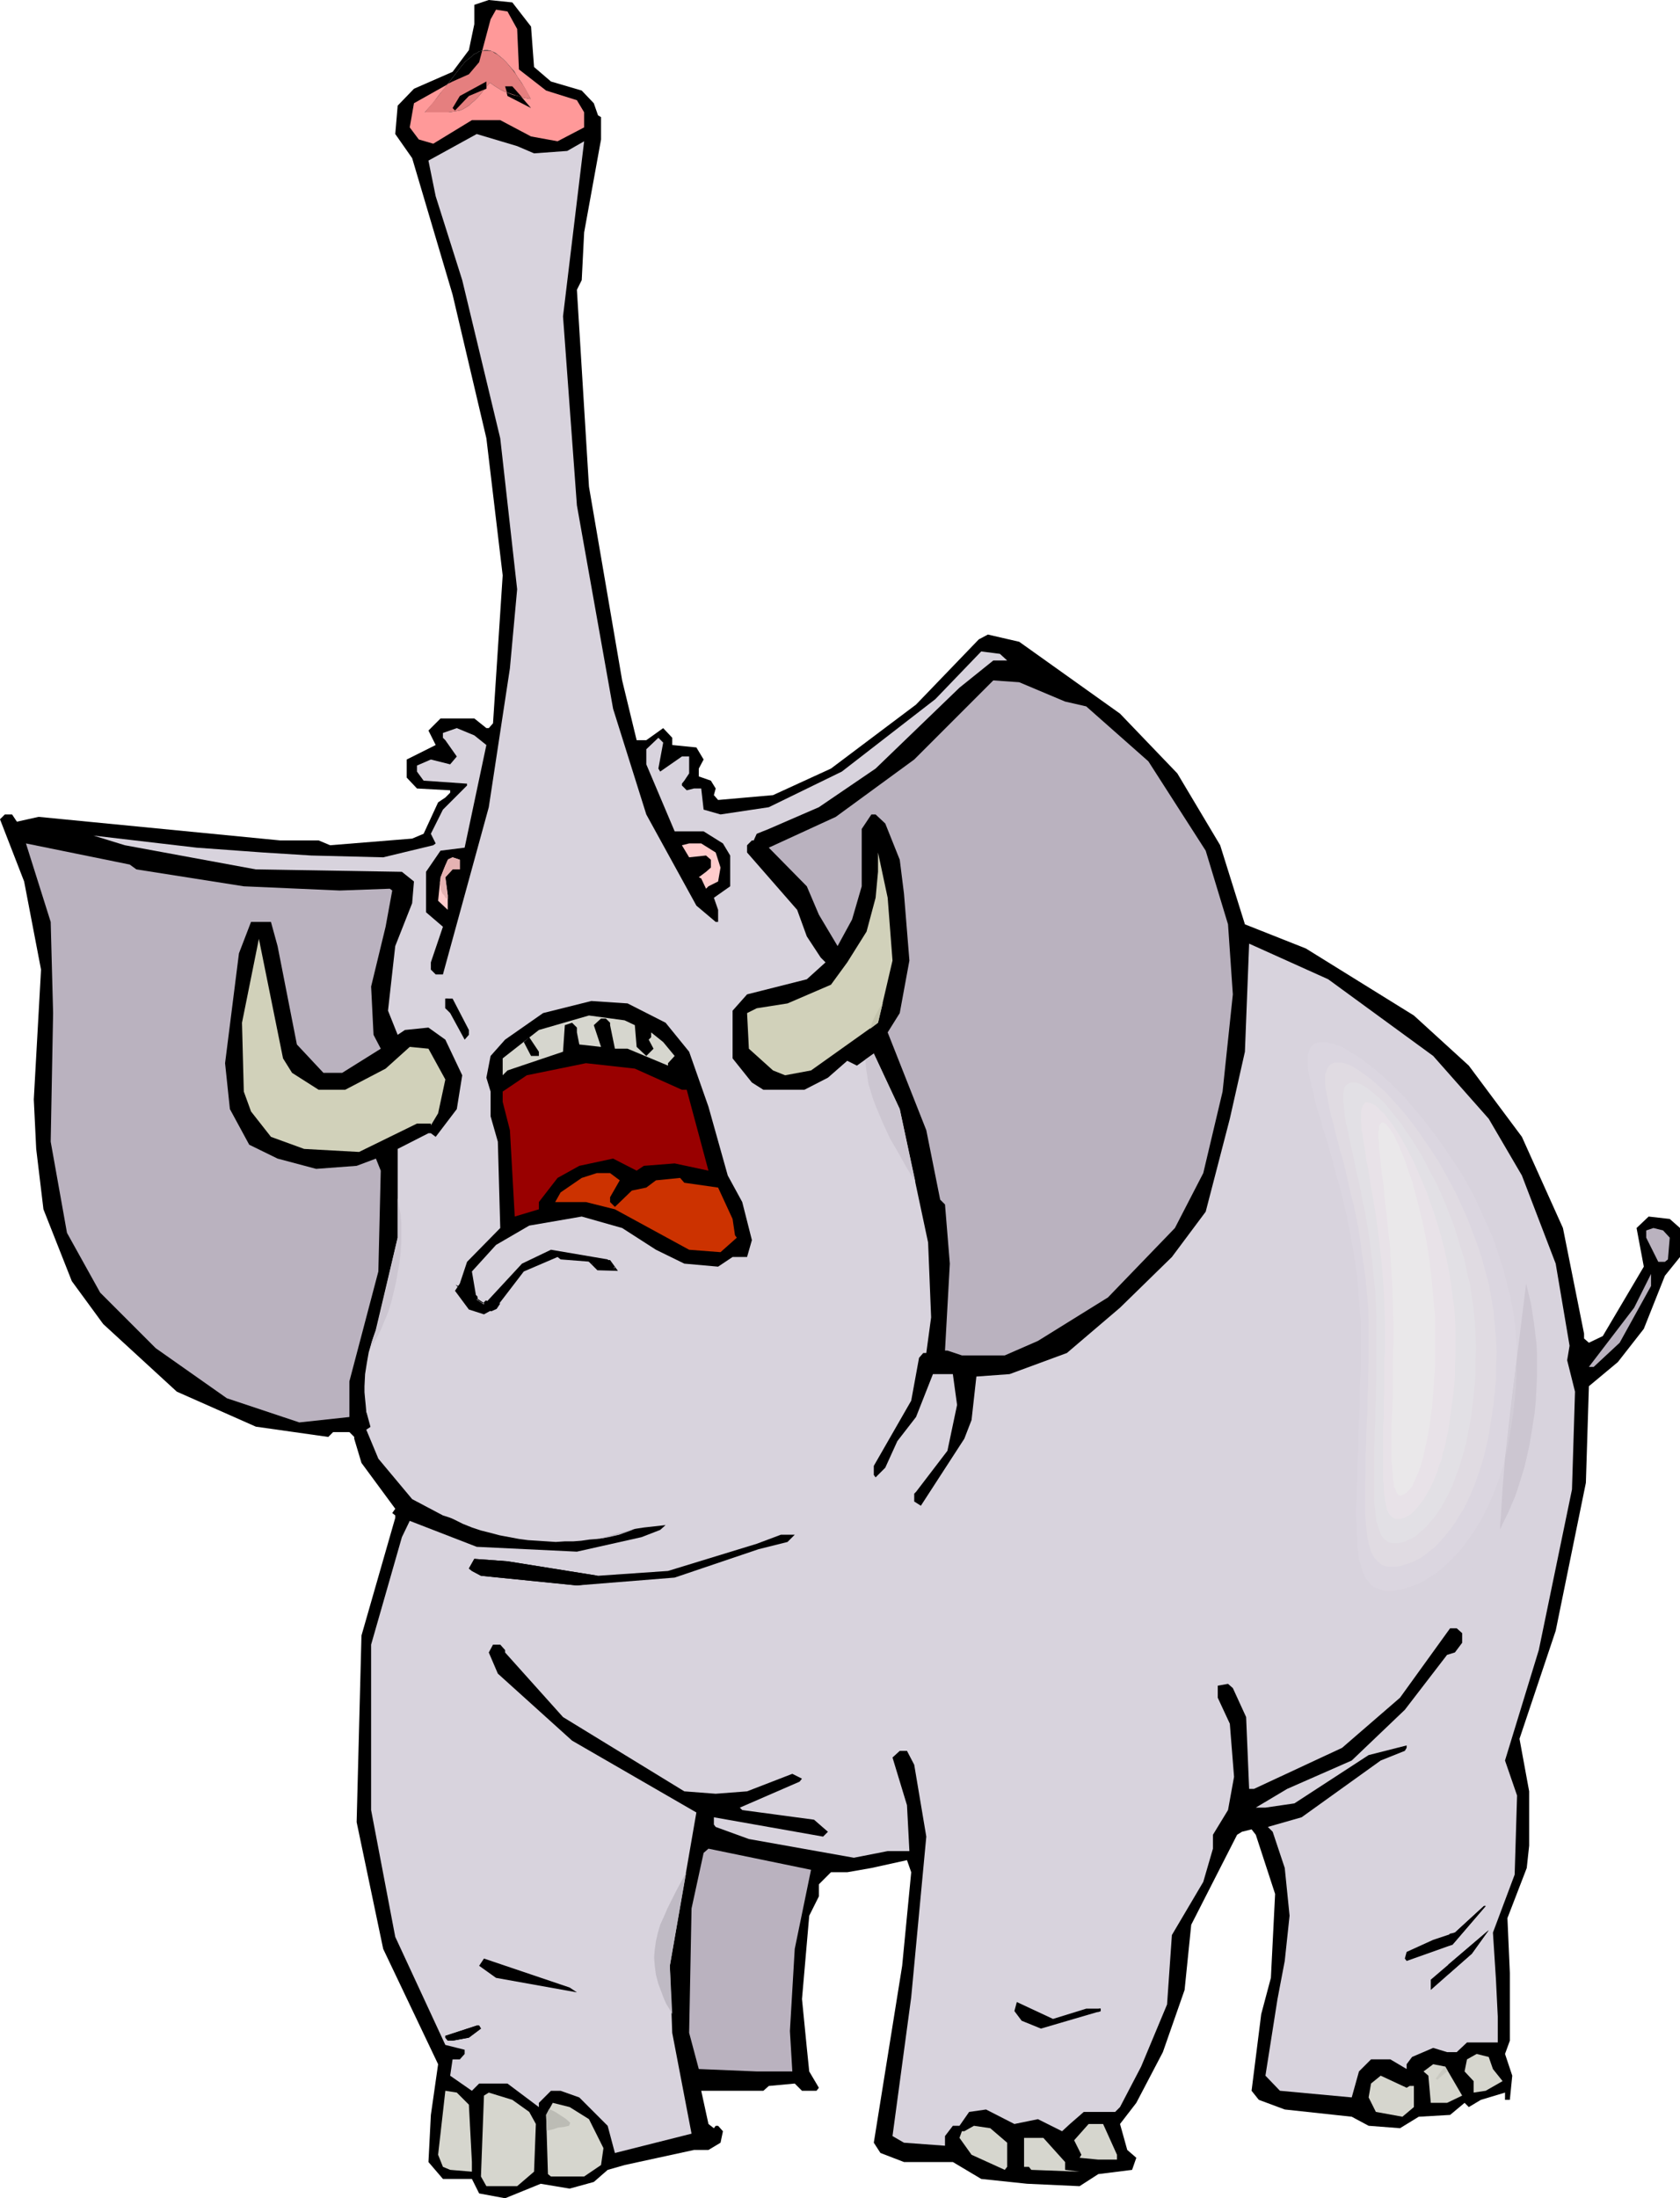<?xml version="1.0" encoding="UTF-8" standalone="no"?>
<svg
   version="1.0"
   width="119.036mm"
   height="155.668mm"
   id="svg67"
   sodipodi:docname="Elephant - Scared.wmf"
   xmlns:inkscape="http://www.inkscape.org/namespaces/inkscape"
   xmlns:sodipodi="http://sodipodi.sourceforge.net/DTD/sodipodi-0.dtd"
   xmlns="http://www.w3.org/2000/svg"
   xmlns:svg="http://www.w3.org/2000/svg">
  <sodipodi:namedview
     id="namedview67"
     pagecolor="#ffffff"
     bordercolor="#000000"
     borderopacity="0.25"
     inkscape:showpageshadow="2"
     inkscape:pageopacity="0.0"
     inkscape:pagecheckerboard="0"
     inkscape:deskcolor="#d1d1d1"
     inkscape:document-units="mm" />
  <defs
     id="defs1">
    <pattern
       id="WMFhbasepattern"
       patternUnits="userSpaceOnUse"
       width="6"
       height="6"
       x="0"
       y="0" />
  </defs>
  <path
     style="fill:#000000;fill-opacity:1;fill-rule:evenodd;stroke:none"
     d="m 142.21,7.11 0.808,10.827 4.525,3.878 8.242,2.424 3.232,3.393 1.131,3.232 0.808,0.485 v 5.979 l -4.525,24.885 -0.646,12.766 -1.293,2.585 3.232,52.679 8.888,51.871 3.878,15.998 h 2.586 l 4.525,-3.232 2.424,2.585 v 1.939 l 6.464,0.646 1.939,3.232 -1.293,2.424 v 2.101 l 3.232,1.131 1.293,2.101 -0.485,1.778 1.131,1.293 14.706,-1.293 15.514,-7.11 22.786,-17.129 16.807,-17.452 2.424,-1.293 8.403,1.939 26.988,19.229 15.352,15.998 11.474,19.229 6.626,21.168 16.322,6.464 28.927,17.937 14.706,13.412 14.221,19.068 10.989,24.4 5.656,28.278 v 1.293 l 1.293,1.131 3.717,-1.778 10.989,-18.583 -1.939,-10.342 3.232,-3.07 5.656,0.646 2.747,2.424 v 7.756 l -4.04,5.009 -5.656,14.22 -6.949,8.888 -7.757,6.464 -0.808,25.855 -8.08,39.59 -9.696,28.925 2.586,14.058 v 14.543 l -0.646,5.979 -5.171,13.412 0.646,14.705 v 18.098 l -1.293,3.555 1.939,5.817 -0.646,6.464 h -1.293 v -1.939 l -6.464,1.939 -3.232,1.939 -1.131,-1.131 -3.878,3.232 -8.403,0.485 -5.01,3.07 -8.403,-0.646 -4.525,-2.424 -17.938,-1.939 -6.949,-2.585 -1.939,-2.424 2.586,-20.522 2.586,-9.695 1.131,-22.461 -5.171,-15.836 -1.131,-1.454 -2.586,0.646 -1.293,0.808 -12.282,24.077 -1.778,17.452 -5.818,16.644 -7.111,13.574 -4.363,5.656 1.939,6.948 2.424,2.101 -1.131,3.232 -9.05,1.131 -5.01,3.232 -14.059,-0.646 -12.282,-1.293 -7.595,-4.525 h -13.09 l -6.303,-2.424 -1.778,-2.747 7.595,-47.346 2.424,-25.047 -1.131,-3.232 -9.535,2.101 -6.464,1.131 h -4.363 l -3.232,3.232 v 3.232 l -2.586,5.171 -1.939,22.3 1.293,13.089 0.646,6.302 2.586,4.363 -0.646,0.808 h -3.878 l -1.939,-1.939 -6.949,0.646 -1.454,1.293 h -16.645 l 1.939,8.888 1.454,1.131 0.485,-0.646 h 0.646 l 1.293,1.454 -0.646,3.07 -3.232,1.939 h -3.878 l -18.584,4.04 -4.525,1.293 -3.717,3.232 -6.464,1.778 -7.757,-1.293 -9.535,3.878 -6.949,-1.293 -1.939,-3.878 h -7.757 l -3.878,-4.525 0.646,-12.604 1.939,-13.574 -14.706,-30.864 -7.111,-33.934 1.293,-49.932 9.05,-31.51 v -0.646 l -0.808,-0.646 0.808,-1.131 -9.05,-12.281 -1.939,-6.464 v -0.485 l -1.293,-1.293 h -4.363 l -1.293,1.293 -19.392,-2.747 -21.17,-9.372 L 27.634,354.369 19.231,342.896 11.635,323.667 9.696,307.508 9.05,294.257 10.989,259.515 6.464,235.923 0,219.279 1.293,217.986 h 1.939 l 1.293,1.939 5.818,-1.293 64.641,6.302 H 85.326 l 3.07,1.293 21.978,-1.778 3.07,-1.293 3.878,-8.403 1.939,-1.293 1.293,-1.293 v -0.646 L 111.667,211.038 108.92,208.129 v -4.848 l 7.757,-3.878 -1.939,-3.878 3.232,-3.232 h 9.05 l 3.232,2.585 h 0.646 l 1.131,-1.293 2.586,-39.59 -4.363,-36.681 -9.05,-38.459 -10.827,-36.52 -4.525,-6.464 0.646,-7.595 4.363,-4.525 10.343,-4.525 4.363,-5.817 1.454,-6.948 V 1.293 L 130.898,0 l 6.302,0.646 z"
     id="path1" />
  <path
     style="fill:#ff9999;fill-opacity:1;fill-rule:evenodd;stroke:none"
     d="m 138.493,7.756 0.485,10.827 7.272,5.656 8.242,2.585 1.939,3.232 v 4.04 l -7.111,3.717 -7.111,-1.293 -8.242,-4.363 h -7.595 l -10.343,6.302 -3.878,-1.131 -2.424,-3.232 1.131,-6.464 10.343,-5.817 4.363,-1.939 2.747,-3.232 3.07,-11.473 1.454,-2.585 3.07,0.485 z"
     id="path2" />
  <path
     style="fill:#000000;fill-opacity:1;fill-rule:evenodd;stroke:none"
     d="m 125.565,25.693 -3.717,3.878 -0.646,-0.646 1.939,-3.232 7.111,-3.878 v 1.939 z"
     id="path3" />
  <path
     style="fill:#000000;fill-opacity:1;fill-rule:evenodd;stroke:none"
     d="m 142.21,28.925 -6.302,-3.232 -0.646,-2.585 h 1.939 z"
     id="path4" />
  <path
     style="fill:#d8d3dd;fill-opacity:1;fill-rule:evenodd;stroke:none"
     d="m 143.018,41.044 8.888,-0.646 4.525,-2.585 -5.656,46.861 3.717,50.578 9.696,54.456 8.888,28.278 13.413,24.4 5.171,4.363 h 0.646 v -3.232 l -1.131,-3.232 4.363,-3.07 v -8.241 l -1.939,-3.232 -5.171,-3.232 h -7.757 l -7.595,-17.937 v -4.04 l 3.232,-3.07 1.293,1.293 -1.293,6.948 0.485,0.808 5.818,-4.04 h 1.939 v 4.525 l -1.293,1.939 -0.646,0.808 v 0.485 l 1.293,1.293 1.939,-0.485 h 1.939 l 0.646,5.656 4.525,1.293 12.928,-1.939 19.554,-9.534 25.048,-19.391 12.282,-12.766 5.01,0.646 1.939,1.778 h -3.717 l -9.05,7.272 -22.463,21.653 -15.191,10.342 -13.413,5.817 -3.232,1.293 -0.808,1.778 h -0.485 l -1.293,1.293 v 1.939 l 13.413,15.351 2.586,7.11 3.717,5.656 1.293,1.293 -5.01,4.525 -15.999,4.04 -3.878,4.363 v 12.766 l 5.171,6.464 3.07,1.939 h 10.989 l 6.302,-3.232 5.171,-4.525 2.586,1.293 4.525,-3.232 6.949,14.866 7.595,35.712 0.808,20.037 -1.293,9.534 h -0.808 l -1.131,1.293 -2.101,11.473 -10.019,17.452 v 2.424 l 0.485,0.646 2.586,-2.585 3.232,-7.11 5.01,-6.464 4.525,-11.473 h 5.333 l 1.131,8.241 -2.586,12.281 -8.403,10.988 -0.485,0.485 v 2.101 l 1.778,1.131 11.635,-17.937 1.939,-5.009 1.293,-11.635 8.888,-0.646 15.352,-5.656 14.221,-12.119 13.898,-13.574 9.05,-12.119 6.464,-24.885 4.04,-17.937 1.131,-28.925 21.17,9.534 28.119,20.522 14.867,16.805 8.888,15.19 9.05,23.592 3.717,21.976 -0.646,3.878 2.101,8.403 -0.808,26.178 -8.888,42.983 -9.05,29.571 3.232,9.372 -0.646,21.168 -5.818,15.513 0.808,12.604 0.485,9.857 v 6.948 h -8.242 l -2.747,2.585 h -2.586 l -3.717,-1.131 -5.656,2.424 -1.454,1.939 v 1.293 l -4.363,-2.585 h -5.171 l -3.232,3.232 -1.939,6.948 -19.231,-1.778 -3.878,-4.04 3.232,-20.522 1.939,-10.18 1.293,-12.119 -1.293,-12.766 -3.232,-9.695 -1.293,-1.293 9.05,-2.585 21.17,-15.19 6.464,-2.585 0.485,-0.808 v -0.646 l -10.181,2.585 -19.877,12.927 -7.757,1.131 h -2.586 l 8.403,-5.009 17.291,-7.595 14.221,-13.574 11.312,-14.705 2.101,-0.646 1.939,-2.585 v -2.585 l -1.454,-1.293 h -1.778 l -13.413,18.583 -15.514,13.412 -23.594,10.988 h -1.293 l -0.808,-19.229 -3.555,-7.756 -1.293,-1.131 -2.747,0.485 v 3.232 l 3.232,6.948 1.131,14.22 -1.616,8.888 -4.04,6.625 v 3.717 l -2.586,8.888 -8.403,14.22 -1.293,18.583 -6.949,16.644 -5.656,10.827 -1.293,1.293 h -8.403 l -3.717,3.232 -2.101,1.939 -6.464,-3.232 -6.302,1.293 -7.595,-3.878 -4.525,0.646 -2.586,3.717 h -1.778 l -2.101,2.747 v 2.585 l -10.989,-0.808 -3.07,-1.778 5.01,-37.166 4.04,-42.983 -3.232,-19.229 -1.939,-3.717 h -1.939 l -1.939,1.778 3.878,12.766 0.646,12.281 h -5.818 l -9.05,1.778 -28.119,-5.009 -8.888,-3.232 -0.485,-0.646 v -1.939 l 29.25,5.171 1.293,-1.293 -3.717,-3.232 -19.231,-2.585 -0.646,-0.646 15.999,-6.948 0.646,-0.808 -2.586,-1.293 -12.12,4.686 -8.403,0.646 -8.403,-0.646 -32.482,-19.876 -15.514,-17.29 v -0.646 l -1.293,-1.454 h -1.939 l -1.131,2.101 2.424,5.656 19.877,17.937 33.29,19.229 -7.111,41.044 0.646,17.937 5.171,26.986 -20.523,5.171 -1.939,-7.272 -7.595,-7.595 -5.01,-1.778 h -2.586 l -3.232,3.232 v 1.131 l -8.403,-6.302 h -7.595 l -1.939,1.939 -5.818,-4.04 0.646,-4.363 h 1.939 l 1.293,-1.454 v -1.131 l -5.171,-1.293 -13.413,-28.925 -6.464,-33.934 v -44.276 l 8.242,-28.763 2.101,-4.363 17.938,6.948 26.826,1.293 17.291,-3.878 5.01,-1.939 1.454,-1.293 -5.818,0.646 -17.291,2.585 -24.24,-1.939 -12.282,-3.878 -8.242,-4.363 -9.05,-10.827 -3.232,-7.756 1.939,-1.293 1.293,-1.293 v -1.131 l -1.293,-1.616 h -1.293 l -0.646,0.808 v -11.473 l 8.403,-35.388 V 307.508 l 8.242,-4.201 h 0.646 l 1.293,0.97 5.656,-7.433 1.454,-9.049 -4.525,-9.534 -4.525,-3.232 -6.302,0.646 -1.939,1.293 -2.586,-6.464 1.939,-17.29 4.525,-11.473 0.485,-5.817 -3.232,-2.585 -39.108,-0.646 -35.068,-6.464 -8.403,-2.585 27.634,3.232 17.776,1.293 12.928,0.808 19.231,0.485 13.413,-3.232 0.646,-0.485 -1.293,-2.585 3.232,-6.464 6.464,-6.464 v -0.485 l -11.635,-0.808 -1.778,-2.424 v -1.616 l 3.717,-1.616 5.171,1.293 1.778,-2.101 -3.07,-4.363 -0.646,-0.646 v -1.293 l 3.717,-1.293 4.686,1.939 3.232,2.585 -5.818,27.47 -6.464,0.808 -3.878,5.656 v 10.827 l 4.525,3.878 -3.232,9.534 v 1.939 l 1.293,1.293 h 1.939 l 12.282,-44.761 5.656,-37.166 1.939,-21.168 -4.525,-40.398 -10.181,-42.337 -7.111,-22.461 -1.939,-9.534 12.928,-7.11 10.827,3.232 z"
     id="path5" />
  <path
     style="fill:#bab2bf;fill-opacity:1;fill-rule:evenodd;stroke:none"
     d="m 285.228,187.769 5.656,1.293 16.645,14.705 15.352,23.915 5.979,19.714 1.293,18.745 -2.747,26.016 -5.171,21.815 -7.595,14.705 -17.938,18.583 -18.746,11.635 -8.888,3.878 h -11.474 l -3.878,-1.293 h -0.646 l 1.293,-23.269 -1.293,-15.836 -1.293,-1.293 -3.717,-18.583 -10.343,-26.178 3.232,-5.171 2.586,-14.058 -1.454,-17.937 -1.131,-9.049 -3.878,-9.695 -2.586,-2.424 h -1.131 l -2.586,3.878 v 15.351 l -2.586,8.888 -3.878,7.11 -5.01,-8.403 -3.232,-7.595 -10.181,-10.342 17.938,-8.241 21.008,-15.351 21.17,-21.168 6.949,0.485 z"
     id="path6" />
  <path
     style="fill:#bab2bf;fill-opacity:1;fill-rule:evenodd;stroke:none"
     d="m 36.522,232.691 28.765,4.525 25.695,1.131 13.413,-0.485 0.646,0.485 -1.778,9.695 -3.878,15.998 0.646,12.927 1.939,3.717 -10.343,6.464 h -5.01 l -7.111,-7.595 -5.171,-26.339 -1.778,-6.464 h -5.333 l -3.232,8.403 -3.717,29.41 1.293,12.281 5.171,9.534 7.595,3.717 10.343,2.747 10.827,-0.808 5.171,-1.939 1.293,3.232 -0.646,26.986 -7.757,29.41 v 9.534 L 80.155,380.709 60.762,374.245 41.693,360.833 26.826,345.967 17.938,329.969 13.575,305.569 14.221,271.15 13.575,246.75 6.949,225.743 34.745,231.398 Z"
     id="path7" />
  <path
     style="fill:#ffcccc;fill-opacity:1;fill-rule:evenodd;stroke:none"
     d="m 191.66,228.167 1.293,4.04 -0.646,3.717 -2.586,1.293 -0.646,0.646 -1.293,-2.747 -0.646,-0.323 1.939,-1.454 1.293,-1.131 v -2.101 l -1.293,-1.131 -4.525,0.485 -1.939,-3.232 1.939,-0.485 h 3.232 z"
     id="path8" />
  <path
     style="fill:#d1d1ba;fill-opacity:1;fill-rule:evenodd;stroke:none"
     d="m 239.01,257.091 -3.878,16.644 -17.938,12.766 -6.949,1.293 -3.232,-1.293 -6.464,-5.817 -0.485,-9.534 2.586,-1.293 8.242,-1.293 11.635,-5.009 4.363,-5.979 5.171,-8.241 2.424,-9.049 0.646,-6.948 v -5.171 l 2.586,12.119 z"
     id="path9" />
  <path
     style="fill:#ffcccc;fill-opacity:1;fill-rule:evenodd;stroke:none"
     d="m 123.141,232.691 h -1.939 l -1.939,2.101 0.646,4.848 v 3.878 l -2.586,-2.424 0.646,-6.302 1.939,-4.686 1.293,-0.646 1.939,0.646 z"
     id="path10" />
  <path
     style="fill:#d1d1ba;fill-opacity:1;fill-rule:evenodd;stroke:none"
     d="m 78.216,287.147 7.111,4.525 h 7.111 l 10.827,-5.656 6.464,-5.817 5.01,0.485 4.525,8.241 -1.939,9.049 -1.939,3.232 v -0.485 h -3.717 l -15.514,7.595 -14.706,-0.808 -8.888,-3.232 -5.333,-6.787 -1.939,-5.333 -0.485,-18.421 4.525,-22.461 6.464,31.995 z"
     id="path11" />
  <path
     style="fill:#000000;fill-opacity:1;fill-rule:evenodd;stroke:none"
     d="m 125.565,275.674 v 1.293 l -1.131,1.293 -3.878,-7.11 -1.293,-1.293 v -2.585 h 1.939 z"
     id="path12" />
  <path
     style="fill:#000000;fill-opacity:1;fill-rule:evenodd;stroke:none"
     d="m 178.247,273.735 6.302,7.756 5.171,14.705 5.171,18.421 3.878,7.11 2.586,10.18 -1.293,4.525 h -3.878 l -3.878,2.585 -9.05,-0.808 -7.595,-3.717 -9.05,-5.817 -10.827,-3.07 -14.059,2.424 -8.888,5.171 -6.464,7.11 1.293,7.595 1.939,1.293 10.181,-10.988 7.757,-3.717 15.191,2.585 1.939,2.585 h -4.525 l -1.778,-1.939 -8.242,-0.646 -0.808,-0.646 -9.05,3.878 -7.434,9.695 -3.232,1.778 -4.04,-1.293 -3.717,-5.009 1.293,-1.939 1.939,-5.817 8.888,-9.049 -0.646,-23.108 -1.939,-6.787 v -6.625 l -1.131,-3.717 1.131,-5.817 3.878,-4.363 10.181,-7.11 12.928,-3.232 9.696,0.646 z"
     id="path13" />
  <path
     style="fill:#d6d6ce;fill-opacity:1;fill-rule:evenodd;stroke:none"
     d="m 170.006,274.382 0.485,5.817 2.586,2.424 1.939,-1.939 -1.293,-2.424 0.646,-0.646 v -1.293 l 3.232,2.585 3.07,3.717 -1.778,1.939 v 0.646 l -10.827,-4.525 h -3.394 l -1.293,-6.302 v -0.646 l -1.131,-1.131 h -1.293 l -1.939,1.778 1.939,5.817 -5.818,-0.646 -0.646,-3.232 v -1.293 l -1.293,-1.293 -1.939,0.646 -0.485,7.11 -14.867,5.009 -1.293,1.293 v -4.525 l 9.696,-7.595 13.413,-3.878 9.535,1.293 z"
     id="path14" />
  <path
     style="fill:#000000;fill-opacity:1;fill-rule:evenodd;stroke:none"
     d="m 144.311,282.623 h -2.101 l -1.939,-3.717 1.454,-1.293 2.586,3.878 z"
     id="path15" />
  <path
     style="fill:#990000;fill-opacity:1;fill-rule:evenodd;stroke:none"
     d="m 182.611,291.672 h 1.293 l 5.818,21.653 -9.05,-1.939 -8.242,0.646 -1.939,1.293 -6.302,-3.232 -9.05,1.939 -5.818,3.232 -5.01,6.464 v 1.939 l -6.464,1.939 -1.293,-23.108 -1.939,-7.595 v -2.747 l 6.464,-4.363 15.837,-3.232 13.09,1.454 z"
     id="path16" />
  <path
     style="fill:#cc3200;fill-opacity:1;fill-rule:evenodd;stroke:none"
     d="m 165.966,315.911 -2.586,4.525 v 1.293 l 1.293,1.293 4.525,-4.363 3.878,-0.808 2.586,-1.939 6.464,-0.646 1.131,1.293 9.05,1.293 3.878,8.403 0.646,4.363 0.485,0.646 -4.363,3.878 -8.403,-0.646 -19.877,-10.827 -7.757,-1.939 h -8.242 l 1.454,-2.585 5.656,-3.878 4.04,-1.293 h 3.555 z"
     id="path17" />
  <path
     style="fill:#bab2bf;fill-opacity:1;fill-rule:evenodd;stroke:none"
     d="m 447.154,331.262 -0.485,5.817 -0.808,0.646 h -1.778 l -3.232,-6.464 v -1.939 l 1.939,-0.646 2.586,0.646 z"
     id="path18" />
  <path
     style="fill:#bab2bf;fill-opacity:1;fill-rule:evenodd;stroke:none"
     d="m 433.741,359.379 -6.949,6.464 h -1.293 l 12.12,-15.836 4.525,-9.049 v 3.232 z"
     id="path19" />
  <path
     style="fill:#000000;fill-opacity:1;fill-rule:evenodd;stroke:none"
     d="m 210.891,412.704 -7.757,1.939 -22.463,7.595 -26.18,2.101 -25.695,-2.585 -2.424,-1.293 -0.808,-0.646 1.454,-2.585 8.888,0.646 24.24,3.878 18.746,-1.293 23.756,-7.272 6.464,-2.424 h 3.717 z"
     id="path20" />
  <path
     style="fill:#bab2bf;fill-opacity:1;fill-rule:evenodd;stroke:none"
     d="m 212.83,521.616 -1.293,21.976 0.646,10.827 h -9.535 l -15.514,-0.646 -2.586,-9.695 0.646,-33.288 3.232,-14.866 1.293,-1.131 27.472,5.656 z"
     id="path21" />
  <path
     style="fill:#000000;fill-opacity:1;fill-rule:evenodd;stroke:none"
     d="m 388.977,520.485 -12.282,4.363 -0.485,-0.646 0.485,-1.778 7.111,-3.232 5.818,-1.939 7.757,-7.11 h 0.485 z"
     id="path22" />
  <path
     style="fill:#000000;fill-opacity:1;fill-rule:evenodd;stroke:none"
     d="m 383.159,532.604 v -2.747 l 15.514,-13.25 -4.525,6.302 z"
     id="path23" />
  <path
     style="fill:#000000;fill-opacity:1;fill-rule:evenodd;stroke:none"
     d="m 154.492,533.251 -21.655,-3.878 -4.525,-3.232 1.293,-1.939 22.948,7.756 z"
     id="path24" />
  <path
     style="fill:#000000;fill-opacity:1;fill-rule:evenodd;stroke:none"
     d="m 290.884,537.614 h 3.878 v 0.646 l -15.999,4.686 -5.171,-2.101 -1.939,-2.585 0.646,-2.424 9.696,4.525 z"
     id="path25" />
  <path
     style="fill:#000000;fill-opacity:1;fill-rule:evenodd;stroke:none"
     d="m 128.797,542.946 -3.232,2.424 -4.363,0.808 h -1.293 l -0.646,-0.808 v -0.485 l 8.403,-2.747 h 0.646 z"
     id="path26" />
  <path
     style="fill:#d6d6ce;fill-opacity:1;fill-rule:evenodd;stroke:none"
     d="m 399.804,553.773 2.586,3.232 -4.525,2.585 -3.232,0.485 v -3.07 l -2.424,-2.585 0.646,-3.232 2.586,-1.454 3.232,0.808 z"
     id="path27" />
  <path
     style="fill:#d6d6ce;fill-opacity:1;fill-rule:evenodd;stroke:none"
     d="m 391.563,560.883 -4.04,1.939 h -4.363 l -0.646,-7.272 -1.293,-1.131 2.586,-1.939 3.232,0.646 z"
     id="path28" />
  <path
     style="fill:#d6d6ce;fill-opacity:1;fill-rule:evenodd;stroke:none"
     d="m 377.503,558.297 h 1.131 v 5.656 l -3.07,2.585 -7.111,-1.293 -1.939,-3.878 0.646,-3.717 2.586,-2.101 6.949,3.232 z"
     id="path29" />
  <path
     style="fill:#d6d6ce;fill-opacity:1;fill-rule:evenodd;stroke:none"
     d="m 125.565,563.307 0.808,15.351 v 2.585 l -5.818,-0.485 -1.939,-0.808 -1.293,-3.232 1.939,-17.129 3.07,0.485 z"
     id="path30" />
  <path
     style="fill:#d6d6ce;fill-opacity:1;fill-rule:evenodd;stroke:none"
     d="m 141.725,565.246 1.778,3.232 -0.485,12.766 -4.525,3.878 h -8.242 l -1.454,-2.585 0.808,-21.653 1.293,-0.808 6.302,1.939 z"
     id="path31" />
  <path
     style="fill:#d6d6ce;fill-opacity:1;fill-rule:evenodd;stroke:none"
     d="m 157.724,567.185 3.878,7.756 -0.646,4.525 -4.525,3.07 h -8.888 l -0.808,-0.646 -0.485,-15.836 1.778,-3.232 4.525,1.131 z"
     id="path32" />
  <path
     style="fill:#d6d6ce;fill-opacity:1;fill-rule:evenodd;stroke:none"
     d="m 299.126,576.719 v 1.293 h -5.01 l -5.01,-0.485 0.485,-0.808 -1.939,-3.878 3.878,-4.363 h 3.878 z"
     id="path33" />
  <path
     style="fill:#d6d6ce;fill-opacity:1;fill-rule:evenodd;stroke:none"
     d="m 269.714,573.487 v 6.464 l -0.646,0.808 -8.888,-4.04 -3.232,-4.525 0.646,-1.778 h 0.646 l 2.586,-1.454 4.363,0.646 z"
     id="path34" />
  <path
     style="fill:#d6d6ce;fill-opacity:1;fill-rule:evenodd;stroke:none"
     d="m 285.228,578.658 v 2.101 l 3.878,0.485 -12.928,-0.485 -0.646,-0.808 h -1.293 v -7.756 h 5.171 z"
     id="path35" />
  <path
     style="fill:#e5b2b2;fill-opacity:1;fill-rule:evenodd;stroke:none"
     d="m 123.141,232.691 h -1.939 l -1.939,2.101 0.646,4.848 v 0.97 l -0.646,-0.323 -0.323,-0.646 -0.485,-0.485 -0.162,-0.485 -0.323,-0.646 v -0.646 l -0.162,-1.293 0.323,-1.454 0.485,-1.454 0.646,-1.616 0.808,-1.616 1.131,-0.485 1.939,0.646 z"
     id="path36" />
  <path
     style="fill:#e5e5e5;fill-opacity:1;fill-rule:evenodd;stroke:none"
     d="m 113.768,30.056 2.262,-2.585 1.939,-2.585 0.97,-1.131 0.97,-1.293 1.616,-2.101 1.616,-2.101 1.454,-1.778 0.808,-0.646 0.808,-0.646 0.646,-0.646 0.808,-0.323 0.646,-0.485 0.808,-0.162 0.646,-0.162 h 0.808 l 0.808,0.162 0.808,0.323 0.808,0.485 0.808,0.646 0.97,0.808 0.808,0.808 0.97,1.131 1.131,1.293 0.97,1.616 1.131,1.616 1.131,1.939 1.131,2.101 v 0.162 l -1.778,-0.323 -1.454,-0.485 -1.454,-0.323 -1.293,-0.485 -1.293,-0.485 -1.131,-0.646 -1.293,-0.808 -1.131,-0.808 -1.293,1.454 -0.97,1.293 -0.97,1.131 -0.97,0.97 -0.808,0.646 -0.646,0.646 -0.808,0.485 -0.808,0.485 -0.808,0.323 -0.97,0.162 -0.97,0.162 -1.131,0.162 z"
     id="path37" />
  <path
     style="fill:#000000;fill-opacity:1;fill-rule:evenodd;stroke:none"
     d="m 113.768,30.056 2.262,-2.585 1.939,-2.585 0.97,-1.131 0.97,-1.293 1.616,-2.101 1.616,-2.101 1.454,-1.778 0.808,-0.646 0.808,-0.646 0.646,-0.646 0.808,-0.323 0.646,-0.485 0.808,-0.162 0.646,-0.162 h 0.808 l 0.808,0.162 0.808,0.323 0.808,0.485 0.808,0.646 0.97,0.808 0.808,0.808 0.97,1.131 1.131,1.293 0.97,1.616 1.131,1.616 1.131,1.939 1.131,2.101 v 0.162 l -1.778,-0.323 -1.454,-0.485 -1.454,-0.323 -1.293,-0.485 -1.293,-0.485 -1.131,-0.646 -1.293,-0.808 -1.131,-0.808 -1.293,1.454 -0.97,1.293 -0.97,1.131 -0.97,0.97 -0.808,0.646 -0.646,0.646 -0.808,0.485 -0.808,0.485 -0.808,0.323 -0.97,0.162 -0.97,0.162 -1.131,0.162 z"
     id="path38" />
  <path
     style="fill:#e57f7f;fill-opacity:1;fill-rule:evenodd;stroke:none"
     d="m 119.909,22.461 1.293,-0.646 4.363,-1.939 2.747,-3.232 0.808,-3.07 h 0.646 0.646 0.646 l 0.808,0.162 0.646,0.485 0.646,0.323 0.808,0.646 0.808,0.646 0.808,0.808 0.808,0.97 0.808,0.97 0.97,1.293 0.808,1.293 1.131,1.616 0.97,1.616 0.97,1.939 v 0.162 l -1.778,-0.323 -1.454,-0.485 -1.454,-0.323 -1.293,-0.485 -1.293,-0.485 -1.131,-0.646 -1.293,-0.808 -1.131,-0.808 -1.293,1.454 -0.97,1.293 -0.97,1.131 -0.97,0.97 -0.808,0.646 -0.646,0.646 -0.808,0.485 -0.808,0.485 -0.808,0.323 -0.97,0.162 -0.97,0.162 -1.131,0.162 h -6.302 l 1.616,-1.939 1.616,-1.939 1.454,-1.939 z"
     id="path39" />
  <path
     style="fill:#000000;fill-opacity:1;fill-rule:evenodd;stroke:none"
     d="m 125.565,25.693 -3.717,3.878 -0.646,-0.646 1.939,-3.232 7.111,-3.878 v 1.778 l -0.323,0.162 -0.162,0.162 z"
     id="path40" />
  <path
     style="fill:#000000;fill-opacity:1;fill-rule:evenodd;stroke:none"
     d="m 135.746,24.723 -0.485,-1.616 h 1.939 l 2.586,2.909 -2.101,-0.646 z"
     id="path41" />
  <path
     style="fill:#d8d3dd;fill-opacity:1;fill-rule:evenodd;stroke:none"
     d="m 350.192,273.574 1.616,0.162 1.616,0.323 1.939,0.646 1.939,0.808 2.101,1.131 2.262,1.293 2.262,1.616 2.424,1.616 2.586,1.939 2.424,2.101 2.586,2.424 2.586,2.424 2.586,2.585 2.586,2.909 2.586,2.909 2.586,3.07 2.424,3.232 2.424,3.393 2.424,3.555 2.101,3.555 2.262,3.717 2.101,3.878 1.778,3.878 1.778,4.04 1.778,4.04 1.293,4.201 1.293,4.04 1.131,4.363 0.808,4.201 0.646,4.363 0.323,4.525 0.162,4.363 v 4.363 l -0.323,4.04 -0.323,4.04 -0.485,3.878 -0.485,3.717 -0.808,3.555 -0.808,3.393 -0.808,3.393 -0.97,3.07 -1.131,3.07 -1.293,2.747 -1.293,2.747 -1.293,2.424 -1.293,2.424 -1.454,2.262 -1.616,2.101 -1.454,2.101 -1.616,1.778 -1.616,1.778 -1.616,1.616 -1.778,1.454 -1.616,1.293 -1.778,1.131 -1.616,1.131 -1.778,0.808 -1.616,0.808 -1.778,0.646 -1.616,0.646 -1.616,0.485 -1.454,0.162 -1.616,0.323 h -1.454 -1.454 l -1.293,-0.323 -1.131,-0.323 -0.97,-0.646 -0.97,-0.646 -0.808,-0.808 -0.808,-0.97 -0.646,-1.131 -0.485,-1.293 -0.485,-1.454 -0.323,-1.454 -0.323,-1.778 -0.323,-1.939 -0.162,-1.939 -0.162,-2.101 v -2.262 l -0.162,-2.424 v -2.585 l 0.162,-2.585 v -2.909 l 0.162,-2.909 0.162,-3.07 v -3.232 l 0.162,-3.232 0.162,-3.555 0.162,-3.555 0.162,-3.717 0.162,-3.878 v -4.04 l 0.162,-4.04 v -4.201 -4.363 -4.525 l -0.323,-4.201 -0.323,-4.363 -0.485,-4.201 -0.646,-4.04 -0.646,-4.04 -0.808,-4.04 -0.808,-3.878 -0.97,-3.717 -0.97,-3.717 -0.97,-3.555 -0.97,-3.393 -0.97,-3.393 -0.97,-3.232 -0.97,-3.07 -0.97,-2.909 -0.97,-2.909 -0.808,-2.747 -0.808,-2.424 -0.646,-2.424 -0.646,-2.262 -0.485,-1.939 -0.323,-1.939 -0.162,-1.778 -0.162,-1.454 0.162,-1.454 0.323,-0.97 0.323,-0.97 0.646,-0.808 0.808,-0.485 1.131,-0.323 z"
     id="path42" />
  <path
     style="fill:#dbd6e0;fill-opacity:1;fill-rule:evenodd;stroke:none"
     d="m 354.232,278.906 1.293,0.162 1.454,0.323 1.616,0.485 1.616,0.808 1.778,1.131 1.939,1.131 1.939,1.454 2.101,1.616 2.101,1.778 2.101,1.939 2.101,2.101 2.262,2.262 2.101,2.585 2.262,2.585 2.101,2.747 2.101,2.747 2.101,3.07 2.101,3.07 2.101,3.232 1.939,3.393 1.778,3.393 1.616,3.555 1.616,3.555 1.616,3.717 1.293,3.878 1.293,3.878 0.97,3.878 0.97,3.878 0.808,4.04 0.485,4.04 0.323,4.04 v 4.04 4.04 l -0.162,3.878 -0.323,3.717 -0.323,3.555 -0.485,3.393 -0.646,3.232 -0.646,3.232 -0.808,3.07 -0.808,2.909 -0.97,2.747 -0.97,2.585 -1.131,2.585 -1.131,2.262 -1.131,2.262 -1.293,2.101 -1.293,1.939 -1.293,1.778 -1.293,1.778 -1.454,1.616 -1.454,1.454 -1.293,1.293 -1.454,1.293 -1.454,1.131 -1.454,0.808 -1.293,0.97 -1.616,0.808 -1.293,0.485 -1.454,0.485 -1.293,0.485 -1.293,0.162 -1.454,0.323 h -1.131 -1.293 l -0.97,-0.323 -0.97,-0.323 -0.97,-0.485 -0.808,-0.646 -0.646,-0.808 -0.646,-0.808 -0.485,-1.131 -0.485,-1.131 -0.323,-1.293 -0.485,-1.454 -0.162,-1.616 -0.323,-1.778 v -1.778 l -0.162,-1.939 v -2.101 l -0.162,-2.262 v -2.262 l 0.162,-2.585 v -2.585 l 0.162,-2.747 v -2.747 l 0.162,-3.07 0.162,-3.07 v -3.232 l 0.162,-3.232 0.162,-3.555 v -3.555 l 0.162,-3.717 0.162,-3.717 v -3.878 -4.04 -4.201 l -0.323,-3.878 -0.323,-4.04 -0.323,-3.878 -0.485,-3.717 -0.646,-3.878 -0.646,-3.555 -0.646,-3.555 -0.808,-3.555 -0.808,-3.393 -0.808,-3.232 -0.97,-3.232 -0.808,-3.232 -0.808,-2.909 -0.808,-2.909 -0.97,-2.747 -0.646,-2.585 -0.808,-2.424 -0.646,-2.424 -0.485,-2.262 -0.485,-1.939 -0.485,-1.939 -0.323,-1.778 -0.162,-1.616 v -1.293 -1.293 l 0.323,-1.131 0.323,-0.808 0.485,-0.646 0.808,-0.646 0.97,-0.162 z"
     id="path43" />
  <path
     style="fill:#e0dbe2;fill-opacity:1;fill-rule:evenodd;stroke:none"
     d="m 358.272,284.4 h 0.97 l 1.293,0.323 1.293,0.485 1.293,0.808 1.454,0.97 1.616,1.131 1.616,1.293 1.616,1.454 1.778,1.616 1.616,1.778 1.778,1.939 1.778,2.101 1.778,2.262 1.778,2.424 1.778,2.585 1.778,2.585 1.778,2.747 1.616,2.909 1.616,2.909 1.616,3.07 1.454,3.232 1.454,3.232 1.293,3.393 1.293,3.393 1.131,3.393 0.97,3.555 0.97,3.555 0.646,3.555 0.646,3.717 0.323,3.717 0.323,3.717 0.162,3.717 -0.162,3.717 v 3.555 l -0.323,3.393 -0.323,3.232 -0.485,3.232 -0.485,3.07 -0.485,2.909 -0.646,2.747 -0.646,2.585 -0.808,2.585 -0.808,2.424 -0.808,2.262 -0.97,2.262 -0.97,2.101 -0.97,1.939 -1.131,1.778 -0.97,1.616 -1.131,1.616 -1.131,1.454 -1.131,1.293 -1.131,1.293 -1.131,1.131 -1.293,0.97 -1.131,0.97 -1.131,0.808 -1.293,0.646 -0.97,0.485 -1.293,0.485 -1.131,0.323 -0.97,0.323 -1.131,0.162 h -0.97 -0.97 l -0.97,-0.162 -0.808,-0.323 -0.646,-0.485 -0.646,-0.646 -0.646,-0.646 -0.485,-0.808 -0.485,-0.97 -0.323,-1.131 -0.323,-1.131 -0.323,-1.454 -0.162,-1.454 -0.162,-1.454 -0.162,-1.778 -0.162,-1.778 v -1.939 -4.201 -2.262 l 0.162,-2.424 v -2.424 -2.747 l 0.162,-2.747 v -2.747 l 0.162,-2.909 0.162,-3.07 v -3.232 l 0.162,-3.232 v -3.393 l 0.162,-3.555 v -3.555 -3.717 -3.717 l -0.162,-3.717 -0.323,-3.717 -0.323,-3.555 -0.485,-3.393 -0.485,-3.393 -0.485,-3.555 -0.485,-3.232 -0.646,-3.232 -0.646,-3.07 -0.808,-3.07 -0.646,-2.909 -0.646,-2.909 -0.646,-2.747 -0.808,-2.585 -0.646,-2.585 -0.646,-2.262 -0.485,-2.424 -0.646,-2.101 -0.485,-2.101 -0.323,-1.778 -0.323,-1.778 -0.323,-1.616 -0.162,-1.454 v -1.293 -1.131 l 0.323,-0.97 0.323,-0.808 0.485,-0.646 0.485,-0.485 0.808,-0.323 z"
     id="path44" />
  <path
     style="fill:#e2e0e5;fill-opacity:1;fill-rule:evenodd;stroke:none"
     d="m 362.313,289.733 h 0.808 l 0.97,0.323 0.97,0.485 0.97,0.646 1.293,0.97 1.131,0.97 1.293,1.131 1.293,1.293 1.293,1.616 1.293,1.616 1.454,1.778 1.293,1.939 1.454,2.101 1.293,2.101 1.454,2.262 1.293,2.424 1.293,2.585 1.454,2.585 2.424,5.494 1.131,2.909 1.131,2.909 0.97,3.07 0.97,3.232 0.97,3.07 0.646,3.232 0.808,3.232 0.485,3.393 0.485,3.393 0.323,3.232 0.162,3.555 0.162,3.393 -0.162,3.393 v 3.232 l -0.162,3.07 -0.323,3.07 -0.323,2.909 -0.323,2.747 -0.485,2.585 -0.485,2.585 -0.485,2.424 -0.646,2.262 -0.646,2.262 -0.646,2.101 -0.808,1.939 -0.646,1.939 -0.808,1.778 -0.808,1.616 -0.808,1.454 -0.808,1.454 -0.97,1.454 -0.808,1.131 -0.97,1.131 -0.808,0.97 -0.97,0.97 -0.97,0.808 -0.808,0.808 -0.97,0.646 -0.808,0.485 -0.97,0.323 -0.808,0.485 -0.808,0.162 -0.808,0.162 h -0.808 -0.808 l -0.808,-0.162 -0.485,-0.323 -0.646,-0.485 -0.485,-0.485 -0.485,-0.646 -0.323,-0.808 -0.323,-0.808 -0.323,-1.131 -0.323,-0.97 -0.162,-1.293 -0.162,-1.293 -0.162,-1.454 -0.162,-1.616 v -1.616 -1.778 -1.778 -2.101 -2.101 -2.101 -2.262 l 0.162,-2.424 v -2.585 l 0.162,-2.585 v -2.585 l 0.162,-2.909 v -2.909 l 0.162,-2.909 v -3.07 -3.232 -3.232 -3.393 -3.393 l -0.162,-3.393 -0.162,-3.393 -0.323,-3.232 -0.646,-6.302 -0.808,-6.14 -0.485,-2.909 -0.485,-2.909 -0.646,-2.747 -0.485,-2.747 -0.485,-2.424 -0.646,-2.585 -0.485,-2.424 -0.485,-2.262 -0.485,-2.262 -0.485,-2.101 -0.323,-1.939 -0.485,-1.778 -0.323,-1.778 -0.162,-1.616 -0.162,-1.454 -0.162,-1.293 v -1.131 -1.131 l 0.162,-0.808 0.162,-0.808 0.485,-0.646 0.485,-0.323 0.646,-0.323 z"
     id="path45" />
  <path
     style="fill:#e8e2e8;fill-opacity:1;fill-rule:evenodd;stroke:none"
     d="m 366.353,295.065 0.485,0.162 0.646,0.162 0.808,0.485 0.808,0.646 0.646,0.808 0.97,0.808 0.808,1.131 0.97,1.131 0.97,1.454 0.97,1.454 0.97,1.616 0.97,1.778 0.97,1.778 0.97,1.939 0.97,2.101 0.97,2.262 0.97,2.262 0.97,2.262 0.808,2.585 0.97,2.585 0.808,2.585 0.808,2.585 1.454,5.656 1.131,5.656 0.485,3.07 0.323,2.909 0.485,3.07 0.162,3.07 0.162,3.07 v 3.07 3.07 l -0.162,2.909 v 2.909 l -0.162,2.585 -0.323,2.747 -0.323,2.424 -0.323,2.424 -0.323,2.262 -0.323,2.262 -0.485,2.101 -0.323,1.939 -0.646,1.939 -0.323,1.778 -0.646,1.616 -0.485,1.616 -0.646,1.616 -1.131,2.585 -0.646,1.131 -0.646,1.131 -0.646,1.131 -0.646,0.808 -0.646,0.808 -0.646,0.808 -0.646,0.646 -0.646,0.646 -0.646,0.485 -1.293,0.646 -0.646,0.162 -0.485,0.162 h -0.646 -0.485 l -0.485,-0.162 -0.485,-0.323 -0.323,-0.323 -0.485,-0.485 -0.323,-0.646 -0.323,-0.646 -0.162,-0.808 -0.162,-0.97 -0.162,-0.97 -0.162,-0.97 -0.162,-1.293 v -1.293 l -0.162,-1.454 v -1.454 -1.616 -5.333 -1.939 -2.101 -2.101 l 0.162,-2.424 v -2.262 -2.424 l 0.162,-2.585 v -2.585 -2.747 -2.747 l 0.162,-2.909 v -5.979 l -0.162,-6.14 -0.323,-5.979 -0.485,-5.656 -0.646,-5.494 -0.646,-5.333 -0.808,-5.009 -0.808,-4.525 -0.323,-2.101 -0.323,-2.101 -0.485,-2.101 -0.162,-1.778 -0.323,-1.778 -0.323,-1.778 -0.162,-1.454 -0.323,-1.454 v -1.293 l -0.162,-1.293 v -0.97 -0.97 l 0.162,-0.808 0.162,-0.646 0.323,-0.646 0.323,-0.323 0.323,-0.323 z"
     id="path46" />
  <path
     style="fill:#eae8ea;fill-opacity:1;fill-rule:evenodd;stroke:none"
     d="m 370.231,300.398 0.323,0.162 0.485,0.162 0.323,0.485 0.485,0.485 0.485,0.646 0.646,0.97 0.485,0.808 0.485,1.131 0.646,1.293 0.485,1.293 0.646,1.454 0.646,1.616 0.485,1.616 0.646,1.778 0.646,1.778 0.485,1.939 1.131,4.201 1.131,4.525 0.97,4.686 0.808,5.009 0.646,5.171 0.485,5.333 0.485,5.333 v 5.656 2.585 2.747 2.424 l -0.162,2.424 -0.162,2.424 -0.162,2.262 -0.162,2.101 -0.162,2.101 -0.323,1.939 -0.162,1.778 -0.323,1.778 -0.323,1.778 -0.323,1.616 -0.323,1.454 -0.323,1.454 -0.323,1.454 -0.323,1.131 -0.323,1.131 -0.808,2.101 -0.808,1.778 -0.646,1.454 -0.808,0.97 -0.808,0.808 -0.808,0.485 -0.646,0.162 h -0.323 l -0.323,-0.162 -0.162,-0.323 -0.323,-0.323 -0.162,-0.485 -0.162,-0.485 -0.323,-0.646 v -0.646 l -0.162,-0.808 -0.162,-0.808 v -1.131 l -0.162,-0.97 v -1.131 l -0.162,-1.293 v -9.372 l 0.162,-3.878 0.162,-4.04 v -4.525 -4.686 l 0.162,-5.009 v -5.494 l -0.162,-5.333 -0.162,-5.332 -0.323,-5.171 -0.323,-5.009 -0.485,-4.686 -0.485,-4.363 -0.485,-4.201 -0.323,-3.717 -0.323,-1.778 -0.162,-1.778 -0.162,-1.454 -0.162,-1.616 -0.323,-2.747 v -1.131 l -0.162,-0.97 v -1.939 l 0.162,-0.646 v -0.646 l 0.162,-0.485 0.323,-0.323 0.162,-0.162 z"
     id="path47" />
  <path
     style="fill:#d8d3dd;fill-opacity:1;fill-rule:evenodd;stroke:none"
     d="m 174.369,405.917 -0.485,0.646 -0.646,0.646 -0.97,0.646 -0.97,0.646 -1.293,0.646 -1.293,0.485 -1.454,0.485 -1.616,0.646 -1.778,0.323 -1.939,0.485 -1.939,0.323 -2.101,0.162 -2.262,0.323 -2.101,0.162 h -2.262 l -2.424,0.162 -2.424,-0.162 -2.424,-0.162 -2.586,-0.162 -2.424,-0.323 -2.586,-0.485 -2.586,-0.485 -2.424,-0.646 -2.586,-0.646 -2.424,-0.808 -2.424,-0.97 -2.262,-1.131 -2.424,-1.131 -2.262,-1.293 -2.101,-1.454 -2.101,-1.616 -2.101,-1.778 -1.778,-1.778 -1.616,-1.778 -1.616,-1.778 -1.293,-1.939 -1.293,-1.778 -1.131,-1.778 -0.808,-1.778 -0.97,-1.939 -0.646,-1.778 -0.485,-1.778 -0.485,-1.778 -0.485,-1.778 -0.162,-1.778 -0.162,-1.616 -0.162,-1.778 v -1.616 l 0.162,-3.232 0.485,-3.07 0.485,-2.747 0.808,-2.747 0.808,-2.424 0.97,-2.101 0.808,-1.939 0.485,-0.808 0.323,-0.646 0.485,-0.646 0.323,-0.485 0.485,-0.485 0.323,-0.162 0.485,-0.162 0.485,-0.162 0.485,0.162 0.646,0.162 0.485,0.162 0.646,0.323 0.646,0.485 0.646,0.485 0.646,0.646 0.808,0.808 0.808,0.808 0.808,0.808 0.97,0.97 0.808,1.131 1.131,1.131 0.97,1.131 1.131,1.293 1.131,1.293 1.293,1.293 1.131,1.454 1.454,1.454 1.454,1.616 1.454,1.616 1.616,1.454 1.616,1.778 1.616,1.616 1.939,1.778 1.778,1.778 1.939,1.778 2.101,1.616 3.878,3.07 3.878,2.747 3.878,2.424 3.717,2.101 3.717,1.939 1.778,0.97 1.616,0.808 1.616,0.808 1.616,0.646 1.454,0.808 1.293,0.646 1.293,0.646 1.293,0.646 1.131,0.646 0.97,0.646 0.97,0.485 0.808,0.646 0.808,0.646 0.485,0.485 0.485,0.646 0.323,0.646 v 0.646 l 0.162,0.646 -0.162,0.646 z"
     id="path48" />
  <path
     style="fill:#000000;fill-opacity:1;fill-rule:evenodd;stroke:none"
     d="m 157.401,424.015 -2.909,0.323 -25.695,-2.585 -2.424,-1.293 -0.808,-0.646 1.454,-2.585 8.888,0.646 24.24,3.878 -3.555,0.323 h -3.555 l -3.717,0.162 -3.717,0.162 2.747,0.323 2.909,0.485 3.07,0.485 z"
     id="path49" />
  <path
     style="fill:#bfbac4;fill-opacity:1;fill-rule:evenodd;stroke:none"
     d="m 170.167,409.149 -2.101,0.808 -2.262,0.808 -2.747,0.646 -2.909,0.485 5.01,-1.454 z"
     id="path50" />
  <path
     style="fill:#000000;fill-opacity:1;fill-rule:evenodd;stroke:none"
     d="m 119.909,270.342 -0.646,-0.485 v -2.585 h 0.808 v 1.616 z"
     id="path51" />
  <path
     style="fill:#ccc6d1;fill-opacity:1;fill-rule:evenodd;stroke:none"
     d="m 99.87,359.863 6.626,-28.602 v -10.503 l 0.323,2.101 0.485,2.262 0.162,2.262 v 2.424 2.747 l -0.162,2.585 -0.323,2.747 -0.485,2.747 -0.485,2.747 -0.646,2.747 -0.646,2.585 -0.808,2.585 -0.97,2.262 -0.97,2.424 -1.131,1.939 z"
     id="path52" />
  <path
     style="fill:#ccc6d1;fill-opacity:1;fill-rule:evenodd;stroke:none"
     d="m 99.224,360.671 0.323,-1.454 0.485,-1.454 0.485,-1.293 0.485,-1.131 0.485,-1.293 0.485,-0.97 0.485,-0.97 0.485,-0.808 0.323,-0.646 0.323,-0.485 0.485,-0.323 0.323,-0.323 -1.131,3.232 -1.293,2.909 -0.646,1.454 -0.646,1.293 -0.808,1.131 z"
     id="path53" />
  <path
     style="fill:#000000;fill-opacity:1;fill-rule:evenodd;stroke:none"
     d="m 163.218,337.564 1.454,2.101 h -4.525 l -1.778,-1.778 2.424,-0.323 z m -35.714,9.534 0.162,0.808 1.939,1.293 0.646,-0.808 0.808,0.485 0.808,0.162 0.808,0.162 h 0.646 l -0.485,0.808 -1.293,0.646 -1.778,-0.97 -1.778,-1.131 -1.939,-1.454 -0.97,-0.808 -0.97,-0.97 0.97,0.485 0.808,0.485 0.485,0.162 0.323,0.323 z"
     id="path54" />
  <path
     style="fill:#000000;fill-opacity:1;fill-rule:evenodd;stroke:none"
     d="m 163.218,337.887 -0.485,-0.162 1.616,2.101 0.323,-0.646 h -4.525 l 0.323,0.162 -1.778,-1.778 -0.162,0.646 2.262,-0.162 v 0 l 2.424,-0.162 0.162,-0.646 h -2.586 v 0 l -3.232,0.323 2.424,2.424 5.494,0.162 -2.101,-2.909 z"
     id="path55" />
  <path
     style="fill:#000000;fill-opacity:1;fill-rule:evenodd;stroke:none"
     d="m 127.181,347.421 -0.162,-0.323 0.162,1.131 2.424,1.454 0.97,-0.97 -0.485,0.162 0.808,0.323 h 0.162 l 0.808,0.323 v 0 h 0.646 l 0.646,0.162 -0.162,-0.646 -0.646,0.646 h 0.162 l -1.131,0.485 h 0.323 L 129.928,349.36 h 0.162 l -1.778,-1.131 -1.939,-1.454 v 0 l -1.131,-0.808 h 0.162 l -0.97,-0.97 -0.485,0.646 0.97,0.485 0.808,0.485 v 0 l 0.485,0.323 0.323,0.162 v 0 l 0.646,0.323 0.646,-0.485 -0.808,-0.646 h -0.162 l -0.323,-0.162 v 0 l -0.323,-0.162 v 0 l -0.97,-0.485 -3.232,-1.616 2.747,2.747 h 0.162 l 0.97,0.808 v 0 l 1.939,1.454 1.778,1.131 v 0 l 1.939,0.97 1.454,-0.646 0.97,-1.454 -1.293,-0.162 h -0.646 v 0 l -0.808,-0.323 v 0 l -1.131,-0.323 -0.808,0.808 h 0.485 l -1.939,-1.293 0.162,0.323 -0.162,-0.97 z"
     id="path56" />
  <path
     style="fill:#000000;fill-opacity:1;fill-rule:evenodd;stroke:none"
     d="m 294.278,537.614 h 0.485 v 0.646 l -0.808,0.323 z"
     id="path57" />
  <path
     style="fill:#000000;fill-opacity:1;fill-rule:evenodd;stroke:none"
     d="m 128.797,542.946 -3.232,2.424 -4.363,0.808 h -1.293 l -0.646,-0.808 v -0.485 l 8.403,-2.747 h 0.646 z"
     id="path58" />
  <path
     style="fill:#bcbcb5;fill-opacity:1;fill-rule:evenodd;stroke:none"
     d="m 146.412,570.255 -0.162,-4.201 0.808,-1.616 1.616,0.808 2.747,1.778 1.293,1.131 -0.323,0.808 -1.454,0.323 -1.454,0.162 -1.454,0.485 z"
     id="path59" />
  <path
     style="fill:#bfbac4;fill-opacity:1;fill-rule:evenodd;stroke:none"
     d="m 183.742,501.256 -4.363,24.885 0.646,12.927 -0.808,-1.454 -0.808,-1.293 -0.646,-1.454 -0.485,-1.293 -0.97,-2.585 -0.646,-2.424 -0.323,-2.424 -0.162,-2.262 0.162,-2.101 0.323,-2.262 0.485,-2.101 0.646,-2.262 0.97,-2.101 0.97,-2.262 1.131,-2.262 1.131,-2.262 1.293,-2.424 z"
     id="path60" />
  <path
     style="fill:#000000;fill-opacity:1;fill-rule:evenodd;stroke:none"
     d="m 388.977,520.485 -1.131,0.323 0.162,-1.616 0.162,-1.616 1.454,-0.323 7.757,-7.11 h 0.485 z"
     id="path61" />
  <path
     style="fill:#000000;fill-opacity:1;fill-rule:evenodd;stroke:none"
     d="m 387.846,525.817 10.827,-9.211 -4.525,6.302 -6.302,5.494 v -1.293 z"
     id="path62" />
  <path
     style="fill:#c9c9c1;fill-opacity:1;fill-rule:evenodd;stroke:none"
     d="m 386.876,553.126 h 0.162 l 0.646,1.131 -1.293,1.131 -0.808,0.646 -0.646,0.646 -0.485,-0.323 z"
     id="path63" />
  <path
     style="fill:#ccc6d1;fill-opacity:1;fill-rule:evenodd;stroke:none"
     d="m 408.692,343.543 1.293,5.332 0.808,5.171 0.323,2.747 0.323,2.585 0.162,2.747 v 2.747 3.555 l -0.162,3.393 -0.162,3.232 -0.323,3.232 -0.485,3.07 -0.485,3.07 -0.485,2.747 -0.646,2.909 -0.646,2.747 -1.616,5.171 -0.808,2.424 -0.97,2.262 -0.97,2.262 -1.131,2.262 -0.97,2.101 v -1.616 l 0.162,-1.454 0.485,-7.918 0.646,-7.918 1.778,-15.513 1.939,-15.674 z"
     id="path64" />
  <path
     style="fill:#d1ccd6;fill-opacity:1;fill-rule:evenodd;stroke:none"
     d="m 406.107,364.226 v 3.717 l -0.162,3.393 -0.323,3.393 -0.323,3.07 -0.485,3.232 -0.485,2.909 -0.485,2.909 -0.646,2.747 1.454,-12.604 z"
     id="path65" />
  <path
     style="fill:#ccc6d1;fill-opacity:1;fill-rule:evenodd;stroke:none"
     d="m 231.738,283.592 2.262,-1.616 6.949,14.866 4.202,19.553 -2.262,-3.717 -2.262,-4.04 -2.262,-3.878 -1.939,-4.201 -1.778,-4.201 -0.808,-2.101 -0.646,-2.101 -0.646,-2.101 -0.323,-2.262 -0.323,-2.101 z"
     id="path66" />
  <path
     style="fill:#c4c4ad;fill-opacity:1;fill-rule:evenodd;stroke:none"
     d="m 236.424,268.403 -1.293,5.332 -2.101,1.616 0.485,-1.616 0.808,-1.778 0.97,-1.778 z"
     id="path67" />
</svg>
